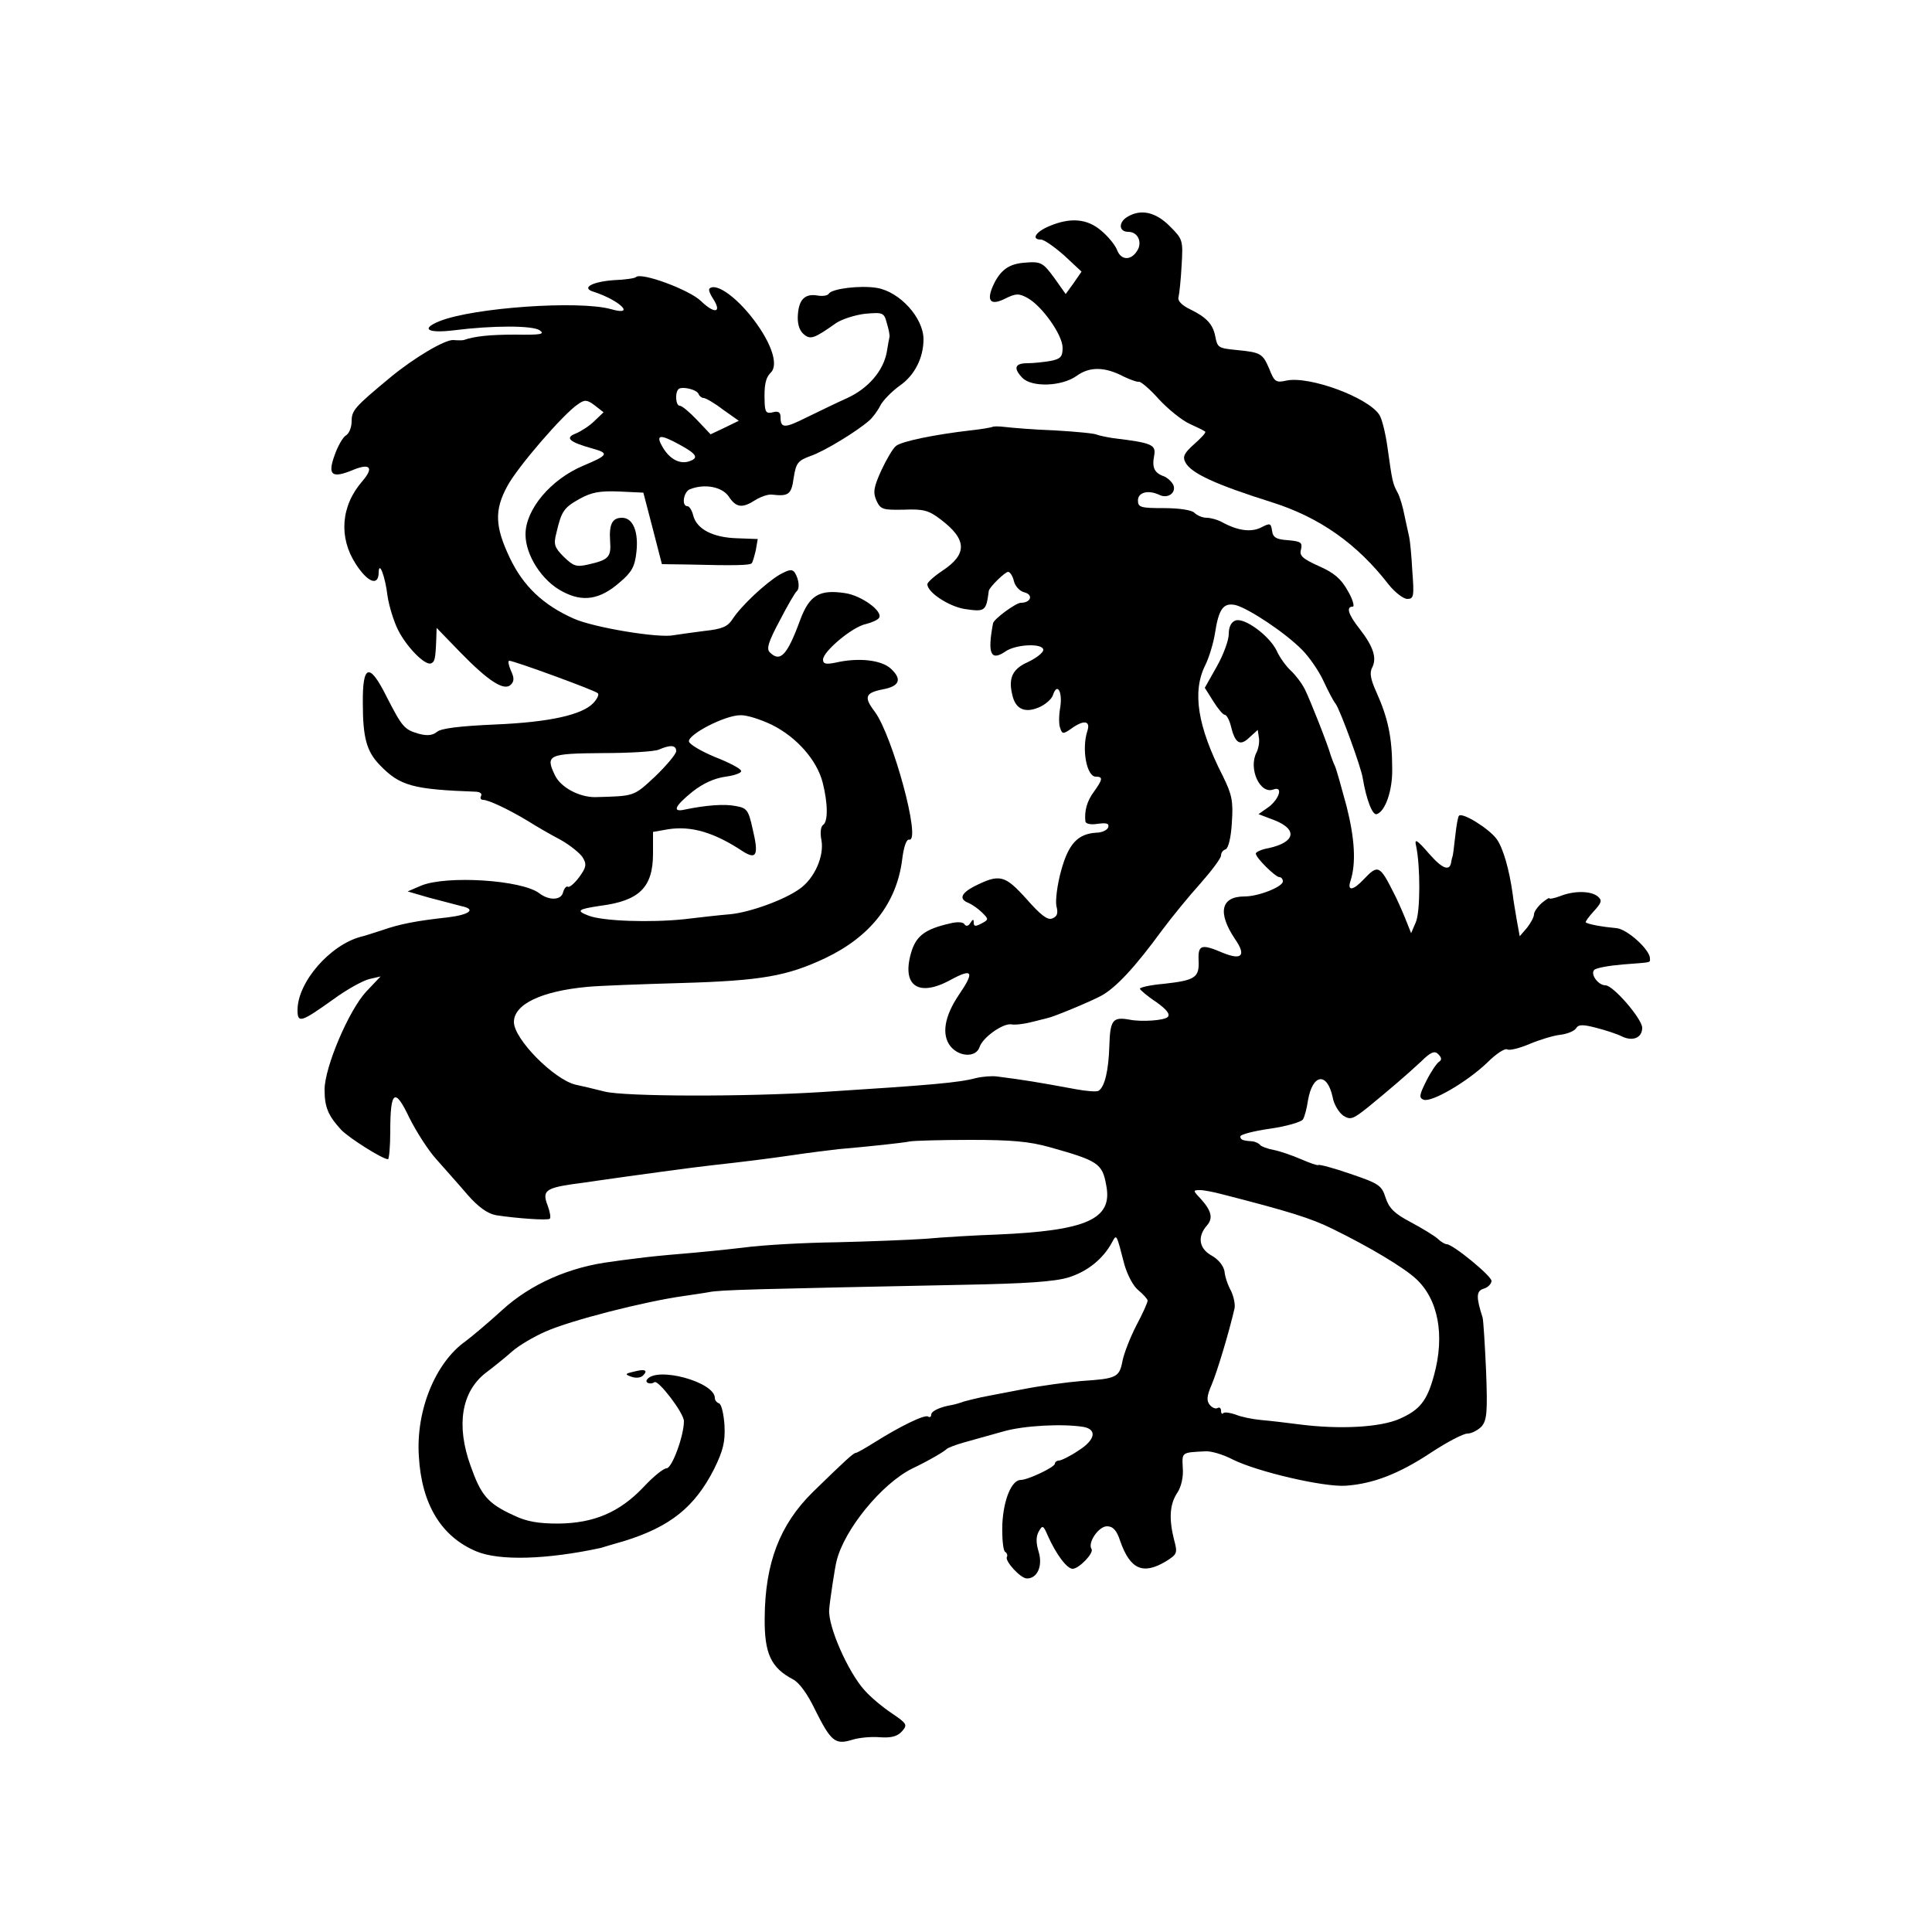 <?xml version="1.0" standalone="no"?>
<!DOCTYPE svg PUBLIC "-//W3C//DTD SVG 20010904//EN"
 "http://www.w3.org/TR/2001/REC-SVG-20010904/DTD/svg10.dtd">
<svg version="1.0" xmlns="http://www.w3.org/2000/svg"
 width="500pt" height="500pt" viewBox="0 0 500 500"
 preserveAspectRatio="xMidYMid meet">
<g transform="translate(0,500) scale(0.1,-0.1)"
fill="#000000" stroke="none">
<path d="M2918 4439 c-24 -14 -23 -39 2 -39 25 0 37 -27 23 -49 -16 -26 -42
-25 -52 2 -5 13 -24 36 -41 50 -36 31 -79 35 -134 12 -36 -15 -48 -35 -22 -35
8 0 35 -19 60 -41 l45 -42 -20 -29 -21 -29 -29 41 c-30 41 -35 44 -79 40 -37
-3 -58 -17 -76 -51 -23 -46 -13 -62 27 -42 28 14 36 14 58 2 38 -21 91 -96 91
-129 0 -23 -5 -29 -31 -34 -17 -3 -44 -6 -60 -6 -33 0 -37 -13 -13 -38 25 -25
102 -22 140 5 34 25 74 24 123 -2 17 -8 34 -14 38 -13 4 2 28 -18 52 -45 24
-26 60 -55 80 -64 20 -9 38 -18 40 -20 3 -2 -10 -16 -28 -32 -27 -24 -31 -33
-23 -48 15 -28 78 -57 224 -103 123 -39 220 -107 302 -213 16 -20 38 -37 48
-37 17 0 18 7 13 73 -2 39 -6 79 -8 87 -2 8 -7 33 -12 55 -4 22 -12 49 -18 60
-13 24 -14 30 -26 116 -5 36 -14 74 -21 85 -28 45 -182 102 -241 89 -27 -6
-31 -3 -44 30 -17 40 -22 43 -83 49 -50 5 -51 6 -57 36 -6 31 -23 49 -64 69
-23 11 -34 23 -31 32 2 8 6 44 8 82 4 66 3 68 -31 102 -36 36 -74 45 -109 24z"/>
<path d="M1646 4283 c-2 -3 -28 -7 -57 -8 -56 -4 -86 -20 -53 -30 68 -22 111
-64 45 -45 -83 23 -355 4 -443 -31 -50 -20 -32 -32 35 -24 102 13 206 13 224
0 14 -10 2 -12 -63 -11 -66 0 -105 -4 -134 -14 -3 -1 -15 -1 -27 0 -22 1 -100
-45 -162 -96 -94 -78 -101 -86 -101 -115 0 -15 -7 -32 -15 -36 -8 -5 -21 -28
-29 -51 -19 -52 -7 -61 48 -38 44 18 54 6 24 -29 -56 -64 -62 -146 -17 -215
31 -48 59 -58 59 -21 1 31 17 -11 23 -62 4 -26 16 -65 27 -87 22 -44 69 -92
85 -87 10 4 12 10 14 62 l1 30 61 -63 c74 -76 114 -101 131 -84 9 9 9 18 0 37
-6 14 -8 25 -4 25 12 0 223 -77 229 -84 4 -3 -1 -14 -11 -25 -29 -31 -113 -50
-255 -56 -91 -4 -140 -10 -150 -19 -11 -9 -25 -11 -47 -5 -38 11 -43 17 -84
97 -44 88 -62 83 -61 -18 0 -90 10 -125 44 -160 52 -54 85 -63 250 -69 10 -1
15 -5 12 -11 -3 -5 -1 -10 5 -10 14 0 65 -24 115 -54 22 -14 60 -36 85 -49 25
-14 51 -35 58 -46 11 -18 9 -26 -9 -51 -12 -16 -25 -27 -29 -25 -4 3 -10 -4
-13 -15 -5 -20 -36 -21 -61 -2 -45 35 -241 47 -306 20 l-35 -15 55 -16 c30 -8
68 -18 84 -22 39 -8 22 -22 -34 -29 -82 -9 -124 -17 -170 -33 -25 -8 -49 -16
-55 -17 -81 -21 -165 -118 -165 -190 0 -35 9 -32 93 28 34 25 76 48 92 52 l30
7 -37 -39 c-45 -48 -108 -196 -108 -254 0 -45 9 -67 43 -104 20 -21 107 -76
121 -76 3 0 6 33 6 73 0 105 12 113 49 35 18 -36 49 -85 71 -109 21 -24 58
-65 80 -91 28 -32 52 -49 74 -53 52 -8 134 -14 139 -9 3 3 0 19 -6 35 -14 36
-5 44 62 54 25 3 57 8 71 10 83 12 252 35 290 39 90 10 146 17 215 27 39 6 90
12 115 15 80 7 165 16 185 20 11 2 82 4 157 4 105 0 152 -4 205 -19 125 -35
136 -42 146 -99 17 -87 -50 -117 -283 -127 -58 -2 -141 -7 -185 -11 -44 -3
-147 -7 -230 -9 -82 -1 -192 -7 -243 -14 -51 -6 -123 -13 -160 -16 -37 -3 -89
-8 -117 -12 -27 -3 -54 -7 -60 -8 -110 -13 -212 -58 -286 -126 -35 -32 -78
-68 -94 -80 -78 -55 -129 -179 -121 -298 7 -124 58 -208 149 -246 60 -25 183
-21 322 9 6 2 33 10 61 18 119 37 182 88 232 186 24 49 29 71 27 113 -2 30 -8
55 -14 57 -6 2 -11 8 -11 14 0 42 -153 83 -176 47 -5 -8 10 -13 20 -6 10 6 76
-80 76 -101 0 -38 -31 -122 -45 -122 -8 0 -35 -22 -60 -49 -62 -65 -128 -93
-220 -94 -51 0 -82 5 -115 21 -68 31 -85 52 -112 128 -38 105 -24 192 39 241
20 15 51 40 69 56 17 15 56 38 86 51 65 29 257 78 358 92 19 3 49 7 65 10 28
6 123 8 660 19 159 3 234 8 270 19 49 15 90 48 113 91 12 22 11 23 32 -58 8
-27 23 -56 36 -66 13 -11 24 -23 24 -27 0 -5 -13 -34 -29 -64 -16 -31 -32 -72
-36 -92 -8 -43 -16 -46 -106 -52 -36 -3 -104 -12 -150 -21 -46 -9 -95 -18
-109 -21 -14 -3 -34 -8 -45 -11 -11 -4 -25 -8 -31 -9 -31 -5 -54 -16 -54 -25
0 -6 -4 -8 -8 -5 -9 6 -74 -26 -139 -67 -24 -15 -45 -27 -48 -27 -6 0 -28 -20
-112 -102 -85 -84 -123 -183 -124 -325 -1 -92 16 -129 73 -159 16 -8 38 -38
57 -78 41 -82 52 -92 95 -79 18 6 51 9 73 7 29 -2 45 2 57 15 15 17 14 20 -26
47 -24 16 -55 42 -70 59 -43 47 -96 167 -92 210 1 18 15 111 19 125 20 82 117
200 195 239 44 21 83 44 90 51 3 3 23 11 45 17 22 6 67 19 100 28 54 16 157
21 210 12 35 -7 29 -34 -14 -61 -22 -15 -45 -26 -51 -26 -5 0 -10 -4 -10 -8 0
-9 -70 -42 -88 -42 -24 0 -45 -51 -48 -115 -1 -36 2 -67 7 -71 5 -3 7 -9 5
-13 -7 -10 36 -57 52 -56 27 0 41 33 30 69 -7 23 -7 39 0 52 10 18 12 17 24
-11 21 -47 49 -85 64 -85 16 0 55 40 49 51 -11 16 18 59 40 59 15 0 25 -10 34
-38 26 -74 59 -88 118 -53 30 19 31 21 21 58 -13 53 -11 90 9 120 10 15 16 41
14 64 -2 41 -4 40 59 43 14 1 45 -8 70 -21 64 -32 236 -72 293 -68 71 5 138
31 221 86 41 27 83 49 94 49 10 0 26 8 36 18 14 16 16 37 12 143 -3 68 -7 131
-9 139 -17 53 -17 69 3 75 11 3 20 13 20 20 0 13 -100 95 -116 95 -4 0 -15 6
-23 14 -9 8 -40 27 -70 43 -42 22 -56 36 -65 63 -10 32 -17 37 -91 62 -43 15
-81 25 -83 23 -2 -2 -22 5 -45 15 -23 10 -55 21 -71 24 -16 3 -32 9 -35 13 -3
4 -12 8 -18 9 -27 2 -33 4 -33 13 0 5 35 14 77 20 42 6 80 17 85 24 4 6 10 28
13 49 12 70 50 74 64 8 3 -18 16 -39 27 -47 19 -12 25 -10 65 22 56 46 96 80
137 118 25 25 35 28 44 19 9 -9 10 -15 2 -20 -6 -4 -21 -26 -33 -50 -18 -36
-19 -43 -7 -48 21 -8 114 47 165 96 23 23 46 38 52 34 6 -3 31 3 57 14 26 11
62 22 80 24 18 2 37 10 41 17 6 10 18 10 52 1 24 -6 54 -16 66 -22 28 -14 53
-4 53 22 0 23 -75 110 -95 110 -19 0 -40 29 -29 40 5 5 38 11 74 14 77 6 70 4
70 16 0 22 -59 76 -87 78 -34 3 -74 10 -79 15 -2 1 8 15 21 29 20 22 22 28 10
38 -18 15 -62 15 -97 1 -16 -6 -28 -8 -28 -6 0 3 -9 -3 -20 -12 -11 -10 -20
-23 -20 -29 0 -7 -8 -22 -18 -35 l-19 -22 -8 44 c-4 24 -9 53 -10 64 -9 65
-25 121 -42 144 -20 27 -88 69 -97 60 -3 -2 -7 -27 -10 -54 -3 -28 -6 -51 -7
-52 -1 -2 -2 -7 -3 -12 -3 -27 -22 -21 -57 19 -33 38 -39 41 -34 20 11 -52 11
-170 -1 -197 l-12 -28 -16 40 c-9 22 -22 51 -29 64 -36 72 -41 74 -77 36 -28
-30 -44 -32 -35 -5 15 46 11 110 -10 193 -13 48 -26 95 -30 104 -5 10 -9 23
-11 28 -8 29 -54 145 -67 171 -8 16 -25 38 -36 48 -12 11 -29 34 -37 52 -19
39 -84 87 -107 78 -11 -4 -17 -17 -17 -35 0 -16 -14 -54 -31 -84 l-31 -55 22
-35 c12 -19 25 -35 30 -35 4 0 11 -12 15 -27 11 -47 24 -55 48 -32 l22 20 3
-20 c2 -11 -1 -28 -6 -38 -22 -42 9 -110 44 -96 25 9 15 -24 -12 -45 l-27 -19
42 -16 c60 -24 53 -57 -16 -72 -18 -3 -33 -10 -33 -14 0 -11 51 -61 61 -61 5
0 9 -5 9 -11 0 -14 -63 -39 -99 -39 -61 0 -71 -41 -25 -110 30 -43 18 -56 -31
-36 -56 24 -65 21 -63 -20 2 -44 -9 -51 -89 -60 -35 -3 -63 -9 -63 -13 1 -3
19 -19 42 -34 28 -20 37 -32 30 -39 -9 -9 -67 -13 -98 -7 -44 8 -51 0 -53 -67
-2 -65 -12 -107 -28 -117 -5 -3 -31 -1 -58 4 -103 19 -134 24 -204 33 -13 2
-38 0 -55 -4 -45 -12 -114 -18 -396 -36 -204 -13 -513 -12 -565 1 -27 7 -62
15 -76 18 -56 14 -159 118 -159 162 0 46 71 80 190 91 30 3 141 7 245 10 206
6 272 18 370 64 118 56 186 143 200 257 4 32 11 52 18 50 32 -6 -43 269 -89
331 -29 38 -25 49 21 58 43 8 50 26 21 53 -24 23 -84 30 -144 16 -25 -5 -32
-3 -32 8 0 21 76 85 111 92 16 4 31 11 34 16 11 17 -46 58 -88 64 -66 10 -92
-5 -116 -69 -34 -93 -52 -111 -79 -84 -9 9 -3 28 26 82 20 39 40 73 44 76 8 7
6 30 -5 48 -7 10 -15 8 -39 -5 -37 -22 -100 -81 -122 -115 -13 -20 -27 -26
-74 -31 -31 -4 -67 -9 -79 -11 -38 -8 -207 20 -258 43 -79 35 -131 84 -166
158 -38 80 -40 123 -6 185 26 49 146 188 183 212 17 12 23 12 43 -3 l23 -18
-23 -22 c-13 -13 -35 -27 -49 -33 -29 -11 -17 -22 44 -39 43 -12 40 -17 -24
-44 -84 -35 -150 -113 -150 -178 0 -54 43 -121 96 -148 52 -28 97 -21 148 24
31 26 39 41 43 78 6 53 -9 89 -37 89 -26 0 -34 -17 -31 -61 3 -41 -4 -48 -57
-60 -31 -7 -38 -4 -63 20 -24 24 -27 32 -19 62 13 56 19 65 60 88 31 17 52 21
102 19 l63 -3 24 -92 24 -93 71 -1 c116 -3 156 -2 161 3 3 2 7 18 11 34 l5 29
-54 2 c-63 2 -104 24 -113 59 -3 13 -10 24 -15 24 -16 0 -10 38 7 44 38 15 83
6 100 -19 19 -29 35 -31 69 -9 13 8 32 15 42 14 44 -5 51 0 57 43 6 39 11 45
44 57 35 12 119 63 152 92 8 7 21 24 28 38 7 14 31 38 52 53 37 26 60 71 60
119 0 55 -61 123 -121 133 -43 7 -116 -2 -124 -15 -3 -5 -15 -7 -28 -5 -33 6
-49 -9 -52 -48 -2 -23 3 -41 14 -51 18 -16 27 -13 85 28 15 10 49 21 75 24 46
4 49 3 56 -24 5 -16 8 -32 7 -36 -1 -3 -4 -21 -7 -39 -9 -49 -48 -94 -102
-119 -27 -12 -74 -35 -105 -50 -58 -29 -68 -29 -68 1 0 12 -6 16 -20 12 -16
-4 -20 0 -21 23 -2 47 2 66 16 80 22 22 -2 85 -55 150 -43 52 -89 82 -104 67
-3 -3 2 -15 10 -27 23 -36 3 -39 -32 -5 -30 29 -154 75 -168 62z m162 -303 c2
-5 8 -10 13 -10 5 0 28 -13 50 -30 l41 -29 -37 -18 -36 -17 -35 37 c-19 20
-39 37 -45 37 -10 0 -13 33 -3 43 9 8 48 -1 52 -13z m-47 -132 c42 -23 47 -33
25 -41 -25 -10 -52 4 -70 34 -21 35 -9 37 45 7z m237 -724 c64 -32 116 -91
131 -149 14 -55 14 -102 1 -110 -6 -4 -8 -21 -4 -40 7 -41 -18 -98 -56 -125
-40 -29 -129 -61 -180 -66 -25 -2 -79 -8 -120 -13 -88 -9 -208 -5 -246 9 -34
13 -30 17 31 26 100 13 135 48 135 135 l0 56 40 7 c59 9 118 -8 192 -57 36
-23 42 -10 26 57 -11 50 -15 55 -44 60 -29 6 -78 2 -131 -9 -34 -8 -28 8 19
46 28 22 57 35 86 39 23 3 42 10 40 15 -1 6 -32 22 -68 36 -36 15 -66 33 -67
40 -3 18 93 68 133 68 16 1 53 -11 82 -25z m-248 -68 c0 -7 -24 -36 -54 -65
-57 -53 -53 -51 -156 -54 -41 0 -89 25 -104 57 -25 52 -17 56 123 57 69 0 135
4 146 9 30 13 45 12 45 -4z m1410 -1146 c176 -45 234 -63 290 -91 94 -46 181
-98 214 -128 58 -53 76 -146 47 -251 -18 -66 -37 -89 -89 -112 -50 -22 -155
-28 -262 -14 -30 4 -73 9 -96 11 -22 2 -52 8 -66 14 -14 5 -29 7 -32 4 -3 -4
-6 -1 -6 6 0 7 -4 10 -9 7 -5 -3 -14 1 -20 8 -9 11 -8 23 5 53 14 33 45 136
59 197 2 10 -2 30 -9 45 -8 14 -16 37 -17 51 -3 15 -16 31 -34 41 -32 18 -37
49 -11 78 16 19 11 38 -17 69 -20 21 -20 22 -1 22 10 0 35 -5 54 -10z"/>
<path d="M2568 3895 c-2 -1 -28 -6 -58 -9 -93 -11 -176 -28 -191 -40 -8 -6
-25 -35 -38 -63 -20 -44 -22 -57 -13 -78 11 -24 17 -25 72 -24 50 2 64 -2 94
-25 69 -52 70 -90 5 -133 -21 -14 -39 -30 -39 -35 0 -21 55 -57 96 -64 54 -8
56 -6 63 47 2 10 42 49 50 49 5 0 12 -11 15 -24 3 -13 15 -26 27 -29 24 -6 17
-27 -9 -27 -13 0 -70 -42 -72 -53 -15 -79 -6 -99 32 -73 27 19 98 22 98 4 0
-7 -18 -21 -39 -31 -41 -18 -52 -42 -41 -86 8 -36 32 -47 68 -32 17 7 34 22
37 32 11 34 25 9 19 -31 -4 -22 -4 -46 0 -55 5 -15 8 -15 28 -1 33 24 51 21
42 -6 -15 -46 -2 -118 22 -118 19 0 18 -7 -5 -39 -18 -24 -25 -50 -22 -77 1
-6 14 -9 32 -6 23 3 30 1 27 -9 -2 -7 -16 -14 -31 -14 -48 -3 -72 -29 -91 -99
-10 -36 -15 -77 -12 -91 5 -19 2 -27 -11 -32 -12 -5 -30 9 -67 51 -56 62 -69
65 -135 32 -34 -18 -40 -33 -14 -43 9 -4 25 -15 35 -25 17 -17 17 -18 -2 -28
-15 -8 -20 -8 -20 2 0 10 -2 10 -9 -1 -5 -8 -11 -9 -15 -3 -3 6 -19 7 -38 2
-62 -14 -85 -31 -98 -69 -29 -90 14 -124 100 -77 57 31 63 22 22 -38 -38 -56
-46 -104 -22 -134 23 -28 66 -29 75 -2 8 25 60 62 82 59 10 -2 34 1 53 6 19 5
37 9 40 10 16 3 110 42 140 58 38 21 86 72 157 169 26 35 71 90 100 122 29 33
53 65 53 72 0 7 5 14 12 16 7 3 14 31 16 69 4 56 0 73 -23 120 -66 129 -80
219 -46 287 10 20 21 57 25 81 10 66 22 82 54 75 34 -9 129 -72 172 -116 18
-18 43 -54 55 -80 12 -26 26 -53 32 -60 11 -15 66 -164 70 -193 9 -54 25 -96
36 -92 22 7 41 61 40 117 0 82 -11 132 -41 199 -15 33 -18 50 -11 63 13 25 3
55 -32 100 -30 38 -36 58 -18 58 5 0 0 19 -13 41 -17 31 -36 47 -75 64 -42 19
-51 27 -46 43 4 18 0 21 -34 24 -30 2 -39 7 -41 25 -3 19 -5 20 -28 8 -26 -13
-60 -9 -102 14 -11 6 -29 11 -39 11 -11 0 -25 6 -32 13 -7 7 -39 12 -79 12
-60 0 -67 2 -67 20 0 21 27 28 56 14 21 -10 43 5 36 25 -4 9 -15 19 -24 23
-26 9 -32 23 -26 54 5 28 -5 33 -106 45 -19 3 -37 7 -42 9 -4 3 -53 8 -108 11
-55 2 -113 7 -130 9 -16 2 -31 2 -33 0z"/>
<path d="M1640 1450 c-23 -5 -23 -7 -6 -13 11 -4 24 -3 30 3 14 14 5 18 -24
10z"/>
</g>
</svg>
